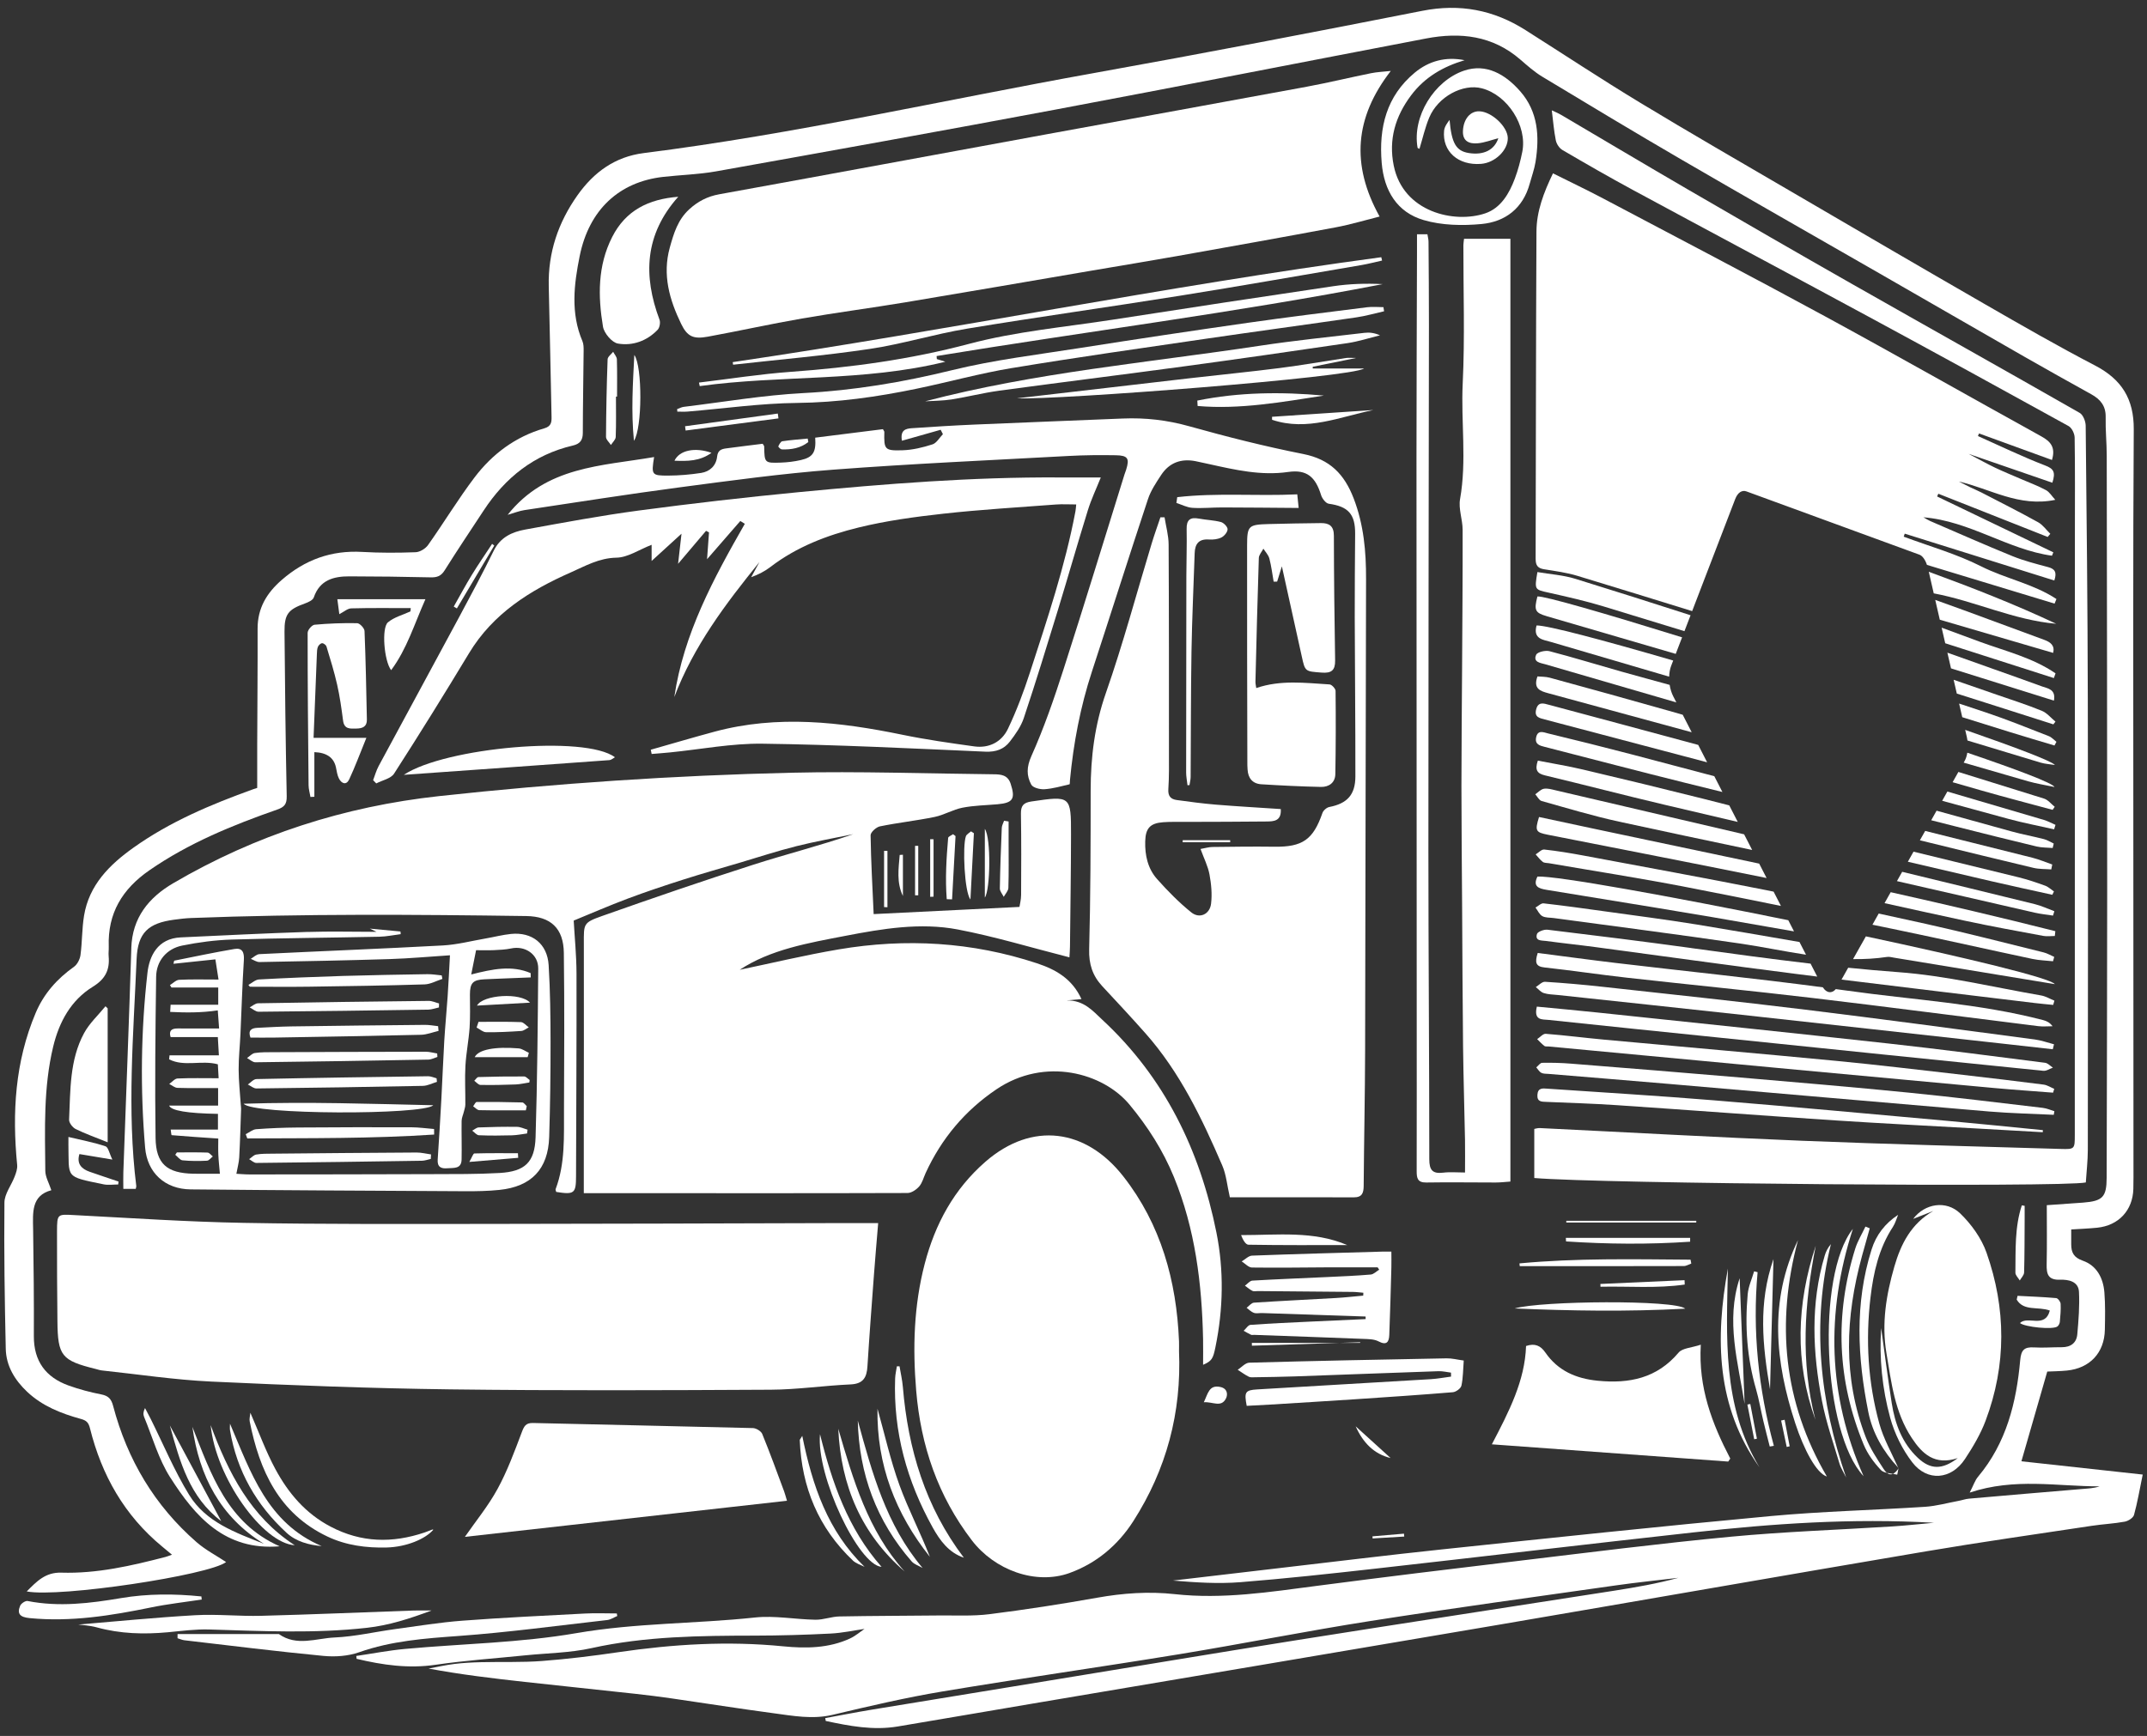 <svg width="251" height="203" viewBox="0 0 251 203" fill="none" xmlns="http://www.w3.org/2000/svg">
<rect x="0" y="0" width="251" height="203" fill="#333333" stroke="none"/>
<g id="Vector">
<path d="M236.318 170.881C237.344 167.314 238.327 163.905 239.34 160.391C239.965 160.361 240.795 160.356 241.621 160.275C244.317 160.015 246.023 158.194 246.073 155.498C246.1 154.043 246.135 152.577 246.018 151.129C245.88 149.455 245.13 147.997 243.489 147.424C242.439 147.057 242.144 146.474 242.141 145.523C242.141 144.951 242.141 144.378 242.141 143.773C243.189 143.705 244.184 143.67 245.172 143.57C247.689 143.312 249.337 141.537 249.404 139.03C249.429 138.115 249.419 137.197 249.419 136.282C249.414 122.457 249.402 108.631 249.402 94.807C249.402 79.94 249.357 65.075 249.452 50.208C249.475 46.646 248.034 44.36 244.92 42.739C240.528 40.453 236.231 37.98 231.939 35.508C224.4 31.166 216.889 26.774 209.378 22.387C203.483 18.943 197.565 15.537 191.727 12C187.207 9.261 182.795 6.342 178.328 3.511C174.611 1.155 170.662 0.399 166.27 1.267C153.489 3.786 140.695 6.247 127.874 8.546C110.343 11.69 92.96 15.669 75.269 17.9C71.9 18.325 69.426 20.131 67.51 22.837C65.254 26.029 64.059 29.541 64.154 33.477C64.276 38.555 64.369 43.632 64.479 48.71C64.494 49.368 64.456 49.853 63.621 50.093C60.267 51.063 57.563 53.082 55.484 55.821C53.554 58.369 51.893 61.123 50.042 63.737C49.742 64.162 49.089 64.56 48.586 64.577C46.508 64.655 44.419 64.662 42.346 64.542C38.737 64.335 35.658 65.453 32.941 67.814C31.173 69.35 30.107 71.128 30.115 73.529C30.13 78.026 30.085 82.521 30.07 87.018C30.065 88.714 30.07 90.41 30.07 92.138C29.897 92.195 29.742 92.24 29.59 92.296C24.685 94.066 19.885 96.077 15.611 99.121C12.812 101.112 10.413 103.486 9.825 107.085C9.578 108.598 9.613 110.157 9.41 111.68C9.345 112.17 9.042 112.775 8.652 113.053C6.671 114.464 5.121 116.199 4.17 118.453C1.751 124.176 1.411 130.146 2.007 136.237C2.049 136.674 1.879 137.159 1.714 137.587C1.326 138.61 0.528 139.608 0.518 140.624C0.461 146.326 0.546 152.029 0.673 157.732C0.718 159.735 1.724 161.384 3.167 162.749C4.945 164.43 7.152 165.295 9.453 165.931C10.1 166.108 10.351 166.346 10.521 167.031C11.884 172.506 14.545 177.216 18.95 180.848C19.287 181.128 19.625 181.408 20.105 181.808C19.723 181.943 19.542 182.021 19.357 182.068C15.36 183.106 11.331 184.034 7.174 183.907C5.313 183.849 4.298 184.922 3.125 186.103C6.981 186.848 24.472 184.199 26.433 182.666C25.293 181.908 24.027 181.253 22.984 180.345C18.072 176.063 14.88 170.69 13.224 164.405C13.017 163.615 12.689 163.232 11.864 163.069C10.563 162.814 9.265 162.472 8.019 162.024C5.343 161.061 3.945 159.172 3.957 156.246C3.977 152.082 3.932 147.917 3.872 143.755C3.842 141.802 3.64 139.818 6.001 139.185C5.721 138.328 5.303 137.63 5.296 136.927C5.256 132.06 5.063 127.18 6.221 122.382C6.924 119.476 8.302 116.96 10.861 115.384C12.332 114.479 12.844 113.403 12.702 111.815C12.669 111.445 12.729 111.065 12.714 110.692C12.579 106.802 14.29 103.971 17.461 101.775C22.066 98.586 27.169 96.503 32.401 94.674C33.246 94.379 33.539 94.039 33.519 93.103C33.386 86.693 33.316 80.28 33.261 73.869C33.244 71.808 33.702 71.27 35.633 70.575C36.028 70.433 36.573 70.19 36.683 69.867C37.383 67.821 38.999 67.394 40.855 67.399C44.019 67.406 47.183 67.441 50.345 67.516C51.085 67.534 51.56 67.374 51.98 66.701C53.461 64.34 55.017 62.024 56.547 59.693C59.069 55.853 62.433 53.159 66.975 52.101C67.798 51.909 68.136 51.481 68.136 50.623C68.141 47.417 68.203 44.21 68.231 41.004C68.233 40.633 68.231 40.228 68.091 39.898C66.692 36.617 67.1 33.255 67.77 29.943C68.866 24.521 72.385 21.267 77.522 20.686C79.588 20.454 81.684 20.401 83.728 20.036C96.949 17.672 110.168 15.299 123.367 12.82C137.826 10.106 152.263 7.265 166.715 4.501C170.732 3.733 174.511 4.161 177.748 6.975C178.563 7.683 179.386 8.413 180.304 8.968C185.719 12.235 191.137 15.499 196.602 18.678C204.3 23.155 212.042 27.557 219.763 31.994C225.393 35.228 231.013 38.477 236.648 41.704C239.25 43.192 241.866 44.653 244.487 46.106C245.55 46.696 246.195 47.464 246.168 48.775C246.135 50.27 246.29 51.769 246.293 53.267C246.32 70.175 246.346 87.081 246.346 103.989C246.346 115.231 246.308 126.477 246.283 137.72C246.278 139.978 245.825 140.456 243.532 140.634C242.171 140.739 240.808 140.826 239.285 140.934C239.285 143.27 239.32 145.548 239.27 147.825C239.245 148.98 239.41 149.705 240.865 149.653C241.776 149.62 242.984 149.828 243.046 151.059C243.131 152.712 243.001 154.383 242.851 156.036C242.761 157.041 242.083 157.549 241.04 157.544C239.957 157.537 238.872 157.632 237.794 157.567C236.658 157.497 236.283 157.862 236.176 159.065C235.73 164.02 234.56 168.747 231.248 172.689C230.886 173.119 230.706 173.704 230.273 174.545C235.543 172.789 240.51 173.824 245.453 173.814C244.79 174.045 244.109 174.065 243.437 174.122C239.025 174.492 234.61 174.865 230.198 175.253C229.788 175.288 229.387 175.435 228.98 175.51C227.674 175.753 226.379 176.118 225.063 176.206C219.045 176.598 213.007 176.736 207.004 177.291C194.201 178.477 181.412 179.837 168.621 181.183C162.205 181.858 155.802 182.651 149.394 183.394C145.305 183.869 141.218 184.352 137.131 184.832C139.77 185.057 142.401 185.227 145.005 185.022C150.272 184.605 155.527 184.029 160.78 183.439C173.188 182.046 185.584 180.568 197.995 179.197C207.219 178.177 216.466 177.519 226.088 178.074C224.252 178.239 222.767 178.404 221.279 178.499C214.966 178.899 208.633 179.109 202.337 179.705C194.013 180.493 185.714 181.553 177.41 182.544C169.601 183.474 161.793 184.427 153.994 185.445C148.461 186.168 142.951 187.038 137.339 186.42C134.3 186.088 131.286 186.298 128.264 186.838C124.09 187.583 119.893 188.231 115.686 188.762C113.725 189.009 111.714 188.894 109.725 188.914C105.861 188.957 101.997 188.954 98.132 189.029C97.194 189.047 96.261 189.427 95.329 189.412C92.967 189.374 90.576 188.904 88.255 189.152C81.312 189.892 74.323 189.78 67.385 190.98C60.807 192.118 54.051 192.213 47.378 192.824C45.46 192.999 43.559 193.369 41.653 193.649C41.665 193.761 41.681 193.874 41.693 193.984C44.727 194.709 47.753 195.145 50.92 194.679C54.414 194.167 57.946 193.932 61.462 193.571C64.024 193.311 66.64 193.289 69.138 192.736C75.462 191.333 81.852 191.283 88.268 191.27C91.212 191.265 94.158 191.18 97.097 191.03C98.493 190.96 99.878 190.655 101.069 190.485C100.571 190.82 100.026 191.298 99.398 191.593C96.897 192.763 94.178 192.781 91.557 192.521C85.081 191.878 78.681 192.271 72.272 193.211C69.316 193.646 66.345 194.012 63.366 194.237C61.005 194.417 58.621 194.319 56.25 194.377C55.209 194.402 54.166 194.457 53.136 194.582C52.118 194.707 51.112 194.937 50.105 195.122C53.859 195.825 57.613 196.27 61.372 196.685C65.672 197.161 69.976 197.603 74.278 198.076C75.709 198.234 77.14 198.411 78.566 198.619C82.517 199.189 86.462 199.817 90.421 200.345C92.717 200.65 94.996 201.09 97.359 200.527C101.607 199.519 105.866 198.521 110.168 197.803C119.4 196.26 128.672 194.95 137.911 193.436C145.342 192.218 152.733 190.732 160.172 189.567C169.744 188.066 179.344 186.758 188.936 185.392C191.354 185.047 193.788 184.8 196.214 184.51C193.743 185.187 191.244 185.62 188.738 186.013C176.407 187.939 164.071 189.822 151.745 191.778C142.046 193.319 132.359 194.942 122.667 196.528C115.728 197.663 108.79 198.794 101.852 199.939C100.056 200.237 98.27 200.59 96.479 200.915C96.497 201.025 96.517 201.137 96.534 201.248C99.303 201.843 102.082 202.373 104.933 201.898C110.148 201.027 115.356 200.124 120.568 199.244C138.829 196.155 157.095 193.089 175.354 189.975C191.97 187.141 208.57 184.224 225.188 181.411C231.629 180.32 238.099 179.405 244.56 178.427C245.835 178.234 247.131 178.177 248.396 177.944C248.807 177.869 249.387 177.501 249.482 177.154C249.882 175.718 250.127 174.237 250.5 172.436C245.828 171.926 240.955 171.391 236.311 170.883L236.318 170.881Z" fill="white"/>
<path d="M226.068 69.387C230.903 70.293 235.423 72.516 240.385 72.944C235.518 70.655 230.523 68.704 225.488 66.863L226.068 69.387Z" fill="white"/>
<path d="M179.531 65.405C179.531 66.118 179.791 66.453 180.502 66.568C181.815 66.781 183.148 66.954 184.413 67.339C188.888 68.699 193.358 70.078 197.825 71.463L198.69 69.212L198.78 68.974L202.865 58.342C203.152 57.606 203.648 57.271 204.178 57.467L224.395 64.865C224.745 64.993 225.063 65.438 225.275 66.058C230.248 67.569 235.223 69.079 240.195 70.588C240.268 70.408 240.34 70.228 240.413 70.05C237.719 68.269 234.452 67.666 231.588 66.218C228.727 64.77 225.581 63.889 222.559 62.759C222.599 62.641 222.637 62.524 222.677 62.406C228.505 64.232 234.332 66.058 240.165 67.884C240.5 66.886 240.205 66.523 239.442 66.318C238.039 65.943 236.618 65.58 235.278 65.038C232.046 63.724 228.857 62.309 225.656 60.931C225.426 60.833 225.215 60.691 224.863 60.493C230.298 60.933 234.717 64.27 239.892 64.985L240.05 64.59C235.52 62.414 230.993 60.235 226.464 58.059C226.511 57.952 226.559 57.844 226.604 57.737L239.387 62.791C239.49 62.669 239.592 62.546 239.695 62.424C239.225 61.966 238.824 61.378 238.269 61.071C236.091 59.865 233.865 58.742 231.651 57.596C231.208 57.366 230.743 57.181 230.295 56.964C229.86 56.754 229.432 56.529 229.002 56.311C232.682 57.151 236.008 59.335 240.278 58.452C239.877 58.019 239.602 57.536 239.187 57.314C238.274 56.821 237.294 56.461 236.338 56.046C235.308 55.598 234.262 55.178 233.249 54.695C232.281 54.235 231.346 53.705 230.15 53.077C233.599 54.265 236.751 55.353 239.935 56.451C240.345 55.18 240.068 54.808 239.09 54.432C236.426 53.407 233.847 52.154 231.236 50.991L231.363 50.688C234.21 51.724 237.056 52.757 239.89 53.79C240.343 52.294 239.71 51.616 238.639 51.026C230.19 46.356 221.801 41.581 213.322 36.972C204.731 32.302 196.059 27.775 187.412 23.205C185.509 22.2 183.563 21.274 181.555 20.271C180.464 22.527 179.636 24.713 179.624 27.064C179.559 39.846 179.561 52.627 179.526 65.408L179.531 65.405Z" fill="white"/>
<path d="M238.727 80.272C235.05 78.929 231.348 77.651 227.664 76.323L228.087 78.159C232.094 79.414 236.103 80.67 240.12 81.931C240.37 80.578 239.362 80.505 238.727 80.272Z" fill="white"/>
<path d="M238.997 74.827C235.878 73.677 232.764 72.519 229.643 71.378C228.512 70.965 227.379 70.558 226.243 70.153L226.776 72.469C231.188 73.762 235.6 75.055 240.028 76.35C240.243 75.485 239.717 75.092 238.995 74.827H238.997Z" fill="white"/>
<path d="M231.518 75.07C230.008 74.517 228.5 73.959 226.991 73.399L227.411 75.222C231.644 76.581 235.876 77.936 240.11 79.294C240.175 79.112 240.243 78.927 240.308 78.744C237.649 76.916 234.507 76.163 231.518 75.07Z" fill="white"/>
<path d="M240.298 84.384C239.77 83.954 239.305 83.366 238.702 83.121C237.011 82.431 235.265 81.873 233.537 81.273C231.824 80.68 230.11 80.087 228.394 79.492L228.765 81.105C232.531 82.296 236.291 83.506 240.053 84.707C240.133 84.599 240.215 84.492 240.298 84.384Z" fill="white"/>
<path d="M15.353 110.869C15.078 119.606 14.733 128.338 14.42 137.074C14.397 137.722 14.418 138.373 14.418 139.03H15.866C15.903 138.863 15.943 138.78 15.933 138.705C14.83 129.848 15.603 120.992 15.971 112.14C16.098 109.061 17.349 107.951 20.355 107.55C21.016 107.463 21.678 107.378 22.341 107.353C35.398 106.85 48.461 106.94 61.522 107.123C64.401 107.163 65.882 108.568 65.917 111.432C65.995 117.55 65.962 123.671 65.934 129.791C65.919 132.905 66.092 136.049 64.959 139.05C64.924 139.143 65.002 139.28 65.027 139.385C67.133 139.721 67.338 139.551 67.343 137.595C67.363 129.683 67.415 121.772 67.398 113.861C67.393 111.72 67.175 109.579 67.07 107.653C69.081 106.83 71.197 105.907 73.353 105.097C75.492 104.294 77.663 103.568 79.841 102.873C82.057 102.165 84.296 101.532 86.527 100.872C88.718 100.222 90.894 99.507 93.108 98.951C95.301 98.398 97.537 98.008 99.753 97.546C95.879 98.889 91.932 99.879 88.065 101.12C82.13 103.023 76.234 105.049 70.357 107.128C68.168 107.903 68.251 108.038 68.256 110.362C68.271 117.94 68.256 125.519 68.251 133.095C68.251 135.163 68.251 137.234 68.251 139.528C69.884 139.528 71.252 139.528 72.618 139.528C83.775 139.533 94.933 139.548 106.091 139.511C106.559 139.511 107.129 139.12 107.459 138.743C107.827 138.322 107.97 137.707 108.212 137.179C110.063 133.153 112.792 129.888 116.479 127.392C122.174 123.54 128.977 125.479 132.041 129.166C134.182 131.744 135.968 134.536 137.241 137.645C139.722 143.713 140.513 150.086 140.648 156.576C140.668 157.542 140.65 158.51 140.65 159.6C141.681 159.15 141.816 158.885 142.093 157.537C143.011 153.072 143.096 148.557 142.208 144.128C140.282 134.521 136.155 126.007 128.87 119.253C127.774 118.238 126.731 116.95 124.683 116.987C125.418 116.922 125.846 116.885 126.431 116.835C125.333 114.436 123.397 113.366 121.233 112.65C113.65 110.142 105.894 109.694 98.052 111.022C94.096 111.692 90.184 112.635 86.477 113.408C90.071 111.034 94.478 110.277 98.825 109.439C103.16 108.603 107.584 107.858 111.969 108.693C116.309 109.521 120.558 110.817 125.023 111.952C125.045 111.53 125.085 111.122 125.088 110.712C125.135 106.34 125.205 101.968 125.21 97.598C125.215 93.041 125.17 93.051 120.583 93.724C119.638 93.861 119.34 94.234 119.355 95.162C119.405 98.326 119.393 101.49 119.375 104.656C119.372 105.204 119.227 105.752 119.182 106.055C113.422 106.337 107.912 106.61 102.137 106.895C101.997 103.719 101.822 100.7 101.779 97.681C101.774 97.326 102.434 96.725 102.87 96.635C104.986 96.202 107.144 95.97 109.26 95.535C110.376 95.305 111.406 94.669 112.522 94.452C113.862 94.189 115.251 94.171 116.616 94.051C118.44 93.891 118.725 93.404 118.152 91.653C117.814 90.615 117.021 90.552 116.163 90.545C108.295 90.467 100.423 90.18 92.56 90.362C78.783 90.68 65.042 91.603 51.333 93.098C40.23 94.309 29.875 97.648 20.26 103.278C17.396 104.957 15.458 107.31 15.348 110.877L15.353 110.869Z" fill="white"/>
<path d="M59.344 60.205C60.139 59.978 60.715 59.742 61.31 59.653C67.353 58.745 73.391 57.792 79.448 56.991C85.424 56.201 91.407 55.38 97.412 54.923C106.581 54.227 115.771 53.82 124.955 53.319C126.784 53.219 128.617 53.207 130.448 53.237C131.856 53.259 132.066 53.612 131.658 54.92C131.596 55.118 131.513 55.31 131.453 55.508C129.09 63.089 126.774 70.688 124.342 78.246C123.237 81.683 122.056 85.115 120.583 88.401C120.005 89.689 119.998 90.7 120.563 91.755C120.758 92.118 121.586 92.328 122.104 92.293C123.089 92.228 124.062 91.943 125.03 91.718C125.083 91.705 125.068 91.408 125.085 91.24C125.495 86.918 126.296 82.678 127.651 78.541C129.852 71.823 131.981 65.083 134.205 58.372C134.537 57.366 135.163 56.436 135.753 55.538C136.701 54.1 138.084 53.6 139.77 53.93C140.3 54.035 140.828 54.157 141.355 54.272C144.402 54.945 147.421 55.651 150.612 55.19C152.783 54.878 153.789 55.776 154.442 57.889C154.567 58.297 154.992 58.857 155.342 58.907C157.621 59.225 158.444 60.115 158.426 62.436C158.404 65.683 158.369 68.932 158.379 72.178C158.394 78.381 158.464 84.587 158.454 90.79C158.451 92.958 157.481 93.969 155.402 94.372C155.095 94.432 154.704 94.774 154.602 95.072C153.521 98.193 152.276 99.061 148.977 99.016C146.565 98.984 144.152 99.016 141.738 99.046C141.315 99.051 140.895 99.184 140.35 99.279C140.753 100.387 141.22 101.295 141.398 102.258C141.606 103.376 141.718 104.556 141.583 105.677C141.436 106.923 140.24 107.473 139.274 106.697C137.831 105.537 136.516 104.194 135.28 102.808C134.187 101.582 133.839 100.022 133.884 98.383C133.924 96.865 134.452 96.267 135.975 96.152C136.846 96.087 137.724 96.117 138.597 96.112C141.761 96.097 144.925 96.105 148.089 96.065C148.909 96.055 149.827 96.025 149.732 94.612C147.196 94.442 144.672 94.302 142.156 94.096C140.623 93.971 139.097 93.764 137.574 93.556C136.866 93.459 136.531 93.096 136.588 92.276C136.688 90.825 136.658 89.362 136.658 87.906C136.658 79.827 136.666 71.751 136.621 63.672C136.616 62.611 136.311 61.551 136.145 60.493C135.983 60.493 135.823 60.493 135.66 60.493C135.323 61.501 134.96 62.504 134.65 63.522C132.876 69.365 131.301 75.277 129.287 81.038C127.979 84.779 127.509 88.529 127.506 92.423C127.506 98.624 127.494 104.827 127.331 111.024C127.286 112.753 127.729 114.101 128.86 115.322C130.558 117.15 132.264 118.973 133.917 120.842C137.944 125.391 140.523 130.796 142.896 136.304C143.359 137.377 143.456 138.608 143.779 140.011C148.619 140.011 153.444 140.001 158.269 140.018C159.246 140.021 159.417 139.501 159.424 138.67C159.464 133.385 159.577 128.1 159.592 122.815C159.642 104.454 159.647 86.09 159.702 67.729C159.712 64.502 159.439 61.383 158.264 58.309C157.168 55.448 155.482 53.712 152.368 53.094C147.884 52.206 143.436 51.081 139.032 49.848C136.461 49.127 133.907 48.832 131.268 48.942C125.485 49.185 119.703 49.398 113.92 49.65C111.479 49.755 109.038 49.908 106.599 50.075C105.926 50.123 105.218 50.258 105.441 51.541C106.979 51.106 108.475 50.683 109.971 50.258C110.058 50.431 110.146 50.601 110.233 50.773C109.83 51.184 109.498 51.809 109.015 51.964C107.89 52.327 106.699 52.617 105.523 52.654C103.405 52.722 103.337 52.567 103.385 50.506C103.385 50.436 103.315 50.366 103.22 50.188C100.604 50.516 97.947 50.851 95.303 51.181C95.424 52.884 95.041 53.475 93.623 53.8C92.857 53.975 92.064 54.07 91.282 54.097C89.376 54.16 89.376 54.135 89.338 52.204C89.338 52.134 89.263 52.064 89.163 51.894C87.767 52.069 86.324 52.242 84.884 52.437C84.331 52.512 83.916 52.657 83.836 53.395C83.723 54.45 82.995 55.148 81.965 55.305C80.699 55.501 79.408 55.611 78.128 55.616C76.174 55.626 76.137 55.533 76.469 53.447C70.297 54.513 63.868 54.51 59.344 60.208V60.205Z" fill="white"/>
<path d="M6.666 144.01C6.654 147.507 6.681 151.004 6.714 154.498C6.751 158.555 7.197 159.102 11.178 160.085C11.421 160.145 11.661 160.233 11.906 160.26C16.166 160.713 20.418 161.361 24.69 161.561C34.002 161.999 43.324 162.356 52.646 162.474C65.132 162.632 77.62 162.579 90.106 162.514C93.22 162.499 96.329 162.031 99.443 161.894C100.926 161.826 101.331 161.073 101.411 159.775C101.634 156.204 101.907 152.634 102.172 149.065C102.317 147.122 102.487 145.181 102.665 143.03C100.861 143.03 99.243 143.027 97.625 143.03C84.098 143.062 70.574 143.12 57.048 143.125C47.516 143.13 37.979 143.175 28.449 143.002C21.878 142.882 15.313 142.439 8.747 142.097C6.706 141.989 6.674 141.919 6.666 144.008V144.01Z" fill="white"/>
<path d="M176.577 138.167V27.927H171.155C171.12 28.273 171.08 28.475 171.08 28.68C171.07 34.065 171.26 39.46 171.002 44.833C170.785 49.343 171.49 53.86 170.692 58.362C170.489 59.502 170.99 60.751 170.992 61.949C171.005 67.419 170.957 72.889 170.927 78.359C170.902 82.889 170.852 87.421 170.852 91.95C170.852 96.63 170.905 101.312 170.932 105.992C170.967 111.445 170.98 116.895 171.042 122.347C171.085 125.997 171.2 129.643 171.27 133.29C171.292 134.518 171.272 135.746 171.272 137.114C170.372 137.114 169.536 137.034 168.724 137.132C167.463 137.285 167.095 136.824 167.095 135.559C167.093 123.525 166.993 111.495 166.99 99.462C166.985 78.977 167.033 58.492 167.053 38.007C167.055 34.761 167.028 31.512 167.005 28.265C167.005 27.99 166.925 27.715 166.875 27.395H165.657C165.657 28.125 165.657 28.823 165.657 29.521C165.637 37.514 165.597 45.508 165.597 53.505C165.597 75.448 165.615 97.391 165.625 119.333C165.627 125.204 165.632 131.074 165.62 136.944C165.62 137.745 165.7 138.3 166.743 138.283C169.446 138.237 172.153 138.285 174.859 138.283C175.429 138.283 175.999 138.212 176.58 138.172L176.577 138.167Z" fill="white"/>
<path d="M152.836 10.129C142.609 12.02 132.371 13.866 122.139 15.742C109.453 18.068 96.772 20.421 84.081 22.72C82.705 22.97 81.597 23.545 80.582 24.471C79.241 25.694 78.763 27.295 78.303 28.955C77.42 32.139 78.268 35.058 79.629 37.87C80.359 39.378 81.074 39.678 82.755 39.37C86.429 38.697 90.079 37.885 93.758 37.247C97.77 36.551 101.814 36.024 105.831 35.356C113.12 34.143 120.4 32.88 127.684 31.637C131.001 31.071 134.32 30.529 137.631 29.941C143.804 28.843 149.98 27.742 156.143 26.587C157.906 26.257 159.634 25.734 161.285 25.321C157.911 19.251 158.384 13.723 162.593 8.296C161.73 8.391 160.995 8.416 160.284 8.561C157.798 9.063 155.33 9.666 152.836 10.126V10.129Z" fill="white"/>
<path d="M43.616 91.228C43.739 91.355 43.861 91.485 43.987 91.613C44.697 91.24 45.695 91.055 46.07 90.47C49.062 85.82 51.978 81.12 54.834 76.385C57.636 71.738 61.97 69.037 66.732 66.936C68.413 66.193 70.037 65.25 72.065 65.215C73.398 65.193 74.716 64.277 76.179 63.709V65.6C77.388 64.497 78.398 63.577 79.674 62.411C79.526 63.712 79.418 64.662 79.273 65.933C80.514 64.467 81.527 63.272 82.542 62.076C82.657 62.136 82.773 62.196 82.888 62.256C82.818 63.224 82.748 64.192 82.66 65.395C84.098 63.742 85.324 62.334 86.547 60.926C86.722 61.036 86.9 61.146 87.075 61.253C83.418 67.649 79.924 74.104 78.831 81.515C81.077 75.575 84.836 70.598 88.783 65.728C88.463 66.316 88.14 66.906 87.82 67.494C88.68 67.186 89.418 66.798 90.069 66.301C93.142 63.944 96.702 62.584 100.383 61.684C103.625 60.891 106.969 60.438 110.293 60.07C114.66 59.587 119.055 59.33 123.439 58.997C124.207 58.94 124.983 58.99 125.816 58.99C125.781 59.32 125.771 59.565 125.726 59.803C124.51 66.236 122.426 72.426 120.41 78.632C119.683 80.873 118.85 83.101 117.837 85.225C117.104 86.763 115.638 87.526 113.89 87.283C111.096 86.895 108.295 86.498 105.533 85.93C98.215 84.422 90.901 83.579 83.535 85.562C81.042 86.235 78.563 86.968 76.079 87.673C76.114 87.838 76.149 88.006 76.184 88.171C76.905 88.111 77.625 88.058 78.343 87.986C81.94 87.626 85.541 86.921 89.136 86.968C97.83 87.083 106.519 87.521 115.208 87.901C116.429 87.954 117.372 87.616 118.057 86.725C118.707 85.88 119.362 84.955 119.693 83.959C121.086 79.782 122.381 75.573 123.67 71.361C124.86 67.469 125.973 63.554 127.179 59.667C127.579 58.377 128.167 57.146 128.692 55.833C126.979 55.833 125.408 55.841 123.835 55.833C113.662 55.773 103.535 56.576 93.423 57.549C87.167 58.152 80.922 58.87 74.694 59.7C70.242 60.293 65.822 61.123 61.402 61.926C59.867 62.206 58.496 62.822 57.721 64.4C56.438 67.011 55.064 69.582 53.686 72.146C50.557 77.966 47.396 83.769 44.264 89.587C43.989 90.1 43.834 90.677 43.624 91.225L43.616 91.228Z" fill="white"/>
<path d="M244.082 134.476C244.097 116.862 244.117 99.249 244.079 81.635C244.057 71.018 243.947 60.403 243.832 49.785C243.827 49.27 243.532 48.512 243.132 48.285C234.28 43.227 225.383 38.25 216.521 33.212C210.118 29.573 203.74 25.886 197.372 22.185C192.41 19.301 187.48 16.357 182.533 13.448C182.142 13.218 181.715 13.048 181.417 12.903C181.575 14.151 181.66 15.299 181.887 16.417C181.972 16.835 182.297 17.33 182.658 17.54C185.386 19.138 188.13 20.719 190.912 22.222C200.063 27.167 209.248 32.057 218.397 37.004C226.231 41.241 234.04 45.518 241.833 49.825C242.211 50.035 242.534 50.706 242.541 51.169C242.599 54.79 242.571 58.412 242.571 62.036C242.569 85.602 242.566 109.171 242.559 132.737C242.559 134.361 242.546 134.408 240.925 134.358C230.856 134.058 220.783 133.808 210.716 133.403C200.484 132.99 190.259 132.412 180.031 131.917C179.761 131.904 179.489 131.997 179.369 132.017V137.757C186.865 138.415 241.321 138.865 243.847 138.275C243.927 137.034 244.079 135.754 244.082 134.473V134.476Z" fill="white"/>
<path d="M125.065 183.937C128.174 182.809 130.685 180.705 132.489 177.891C136.373 171.828 138.141 165.175 137.836 157.982C137.836 157.607 137.849 157.232 137.836 156.859C137.546 149.785 135.723 143.177 131.311 137.552C126.961 132.007 120.668 131.094 115.201 135.856C111.516 139.065 109.325 143.135 108.11 147.775C106.834 152.652 106.689 157.609 107.109 162.624C107.649 169.085 109.653 174.947 113.615 180.127C116.274 183.604 121.076 185.387 125.068 183.939L125.065 183.937Z" fill="white"/>
<path d="M35.955 108.979C31.01 109.141 26.068 109.389 21.126 109.619C18.407 109.744 17.456 111.832 17.239 113.761C16.471 120.564 16.388 127.387 16.966 134.211C17.214 137.147 19.292 139.06 22.284 139.088C32.984 139.193 43.684 139.248 54.384 139.303C55.715 139.31 57.053 139.285 58.373 139.15C62.125 138.768 64.084 136.714 64.204 132.965C64.321 129.261 64.369 125.554 64.364 121.85C64.361 118.853 64.324 115.854 64.141 112.865C63.989 110.367 62.21 108.964 59.732 109.216C58.741 109.319 57.771 109.574 56.785 109.744C55.117 110.032 53.454 110.469 51.773 110.562C44.627 110.949 37.473 111.225 30.325 111.577C29.982 111.595 29.655 111.937 29.32 112.128C29.657 112.258 29.997 112.508 30.335 112.503C35.413 112.41 40.492 112.315 45.57 112.155C47.876 112.082 50.179 111.87 52.603 111.712C52.516 113.286 52.443 114.899 52.333 116.512C52.215 118.25 52.043 119.984 51.938 121.722C51.803 123.993 51.723 126.269 51.598 128.54C51.47 130.894 51.328 133.248 51.17 135.601C51.112 136.467 51.555 136.682 52.313 136.617C53.046 136.554 53.939 136.727 53.964 135.599C53.996 134.093 53.944 132.585 53.966 131.079C53.971 130.721 54.144 130.366 54.229 130.009C54.297 129.731 54.399 129.448 54.401 129.168C54.414 127.66 54.327 126.149 54.411 124.646C54.494 123.155 54.794 121.677 54.899 120.186C54.987 118.901 54.942 117.605 54.939 116.315C54.939 114.949 55.284 114.579 56.65 114.519C57.19 114.494 57.731 114.471 58.273 114.449C59.532 114.399 60.79 114.349 62.048 114.299C62.043 114.131 62.04 113.963 62.035 113.796C59.842 112.853 57.598 113.313 55.089 113.956C55.307 112.87 55.487 111.965 55.657 111.117C56.45 111.117 57.11 111.142 57.766 111.11C58.428 111.077 59.104 111.049 59.749 110.912C61.39 110.557 62.938 111.597 62.923 113.263C62.868 119.839 62.813 126.414 62.613 132.985C62.523 135.926 61.362 136.999 58.406 137.169C55.757 137.32 53.098 137.295 50.445 137.305C43.366 137.33 36.288 137.335 29.209 137.34C28.647 137.34 28.084 137.287 27.634 137.262C27.766 136.529 27.934 135.944 27.966 135.354C28.069 133.463 28.119 131.572 28.186 129.681C28.192 129.518 28.159 129.353 28.149 129.188C28.059 127.818 27.904 126.447 27.899 125.076C27.894 123.691 28.049 122.307 28.111 120.922C28.244 118.038 28.327 115.154 28.509 112.273C28.567 111.367 28.332 110.817 27.409 110.974C25.055 111.375 22.719 111.87 20.378 112.338C20.345 112.345 20.34 112.475 20.28 112.705C21.913 112.533 23.489 112.365 25.18 112.188C25.298 112.94 25.423 113.756 25.548 114.549C23.855 114.549 22.399 114.506 20.951 114.579C20.58 114.596 20.228 114.981 19.868 115.196L20.045 115.477H25.513V117.495H19.945C19.928 117.775 19.91 118.053 19.895 118.333C21.698 118.421 23.504 118.446 25.46 118.153C25.51 118.841 25.56 119.516 25.615 120.271C23.904 120.271 22.331 120.279 20.758 120.269C19.993 120.264 19.733 120.587 19.948 121.277H25.465C25.505 121.94 25.543 122.603 25.59 123.41H19.82C19.802 123.565 19.788 123.721 19.77 123.876C21.523 124.786 23.574 123.936 25.468 124.461C25.5 125.036 25.53 125.586 25.56 126.089C23.834 126.089 22.294 126.052 20.758 126.119C20.425 126.134 20.108 126.537 19.785 126.759C20.105 126.917 20.423 127.205 20.748 127.215C22.281 127.262 23.817 127.237 25.498 127.237V129.291H19.777C19.998 129.878 21.898 130.199 25.48 130.256V132.09H19.955C20.003 132.382 20.023 132.745 20.07 132.747C21.826 132.895 23.584 133.012 25.518 133.143C25.518 133.743 25.495 134.398 25.525 135.053C25.555 135.746 25.638 136.437 25.708 137.257C24.657 137.257 23.624 137.275 22.594 137.255C19.537 137.192 18.229 136.114 18.187 133.068C18.097 126.787 18.167 120.502 18.254 114.219C18.279 112.373 19.472 110.947 21.308 110.574C23.217 110.189 25.175 109.929 27.119 109.871C32.859 109.699 38.604 109.661 44.344 109.541C45.18 109.524 46.01 109.344 46.845 109.241L46.818 108.928C45.727 108.826 44.637 108.723 43.234 108.593C43.659 108.796 43.786 108.856 44.019 108.969C41.255 108.969 38.604 108.896 35.958 108.984L35.955 108.979Z" fill="white"/>
<path d="M88.015 167.001C79.448 166.781 70.879 166.614 62.313 166.406C61.462 166.386 61.267 166.781 60.995 167.501C60.149 169.745 59.309 172.019 58.166 174.117C57.085 176.101 55.625 177.876 54.349 179.722C66.772 178.329 79.293 176.926 92.004 175.5C91.837 174.947 91.769 174.672 91.672 174.41C90.834 172.164 90.019 169.905 89.111 167.687C88.975 167.354 88.398 167.009 88.015 166.999V167.001Z" fill="white"/>
<path d="M147.701 64.162C147.941 64.545 148.289 64.9 148.399 65.318C148.631 66.201 148.739 67.114 148.899 68.016C149.034 68.016 149.172 68.016 149.307 68.014C149.517 67.341 149.724 66.666 149.86 66.228C150.612 69.63 151.403 73.179 152.181 76.733C152.578 78.556 152.571 78.504 154.514 78.654C155.64 78.742 156.102 78.401 156.085 77.241C156.005 72.374 155.95 67.506 155.94 62.639C155.94 61.523 155.402 61.158 154.427 61.171C152.388 61.198 150.35 61.223 148.311 61.283C145.96 61.353 145.8 61.466 145.795 63.767C145.78 72.338 145.81 80.908 145.825 89.479C145.825 89.644 145.843 89.812 145.85 89.977C145.905 91 146.433 91.648 147.456 91.713C149.779 91.858 152.106 91.973 154.434 92.023C155.362 92.043 156.092 91.528 156.11 90.53C156.168 87.286 156.173 84.039 156.138 80.795C156.135 80.53 155.695 80.052 155.435 80.037C152.593 79.867 149.732 79.48 146.866 80.462C146.831 80.197 146.766 79.96 146.771 79.722C146.891 74.9 147.006 70.075 147.166 65.253C147.178 64.882 147.516 64.522 147.703 64.157L147.701 64.162Z" fill="white"/>
<path d="M202.28 170.565C200.166 166.498 198.535 162.304 198.835 157.249C197.747 157.614 196.692 157.639 196.239 158.174C193.705 161.178 190.476 161.826 186.785 161.464C184.231 161.211 182.127 160.29 180.649 158.147C180.111 157.369 179.444 157.049 178.408 157.402C178.271 161.471 176.427 165.038 174.409 168.9C183.881 169.59 192.96 170.253 202.042 170.916C202.119 170.8 202.199 170.683 202.28 170.565Z" fill="white"/>
<path d="M229.715 170.628C230.648 169.212 231.538 167.717 232.131 166.138C234.582 159.615 234.535 152.997 232.234 146.474C231.639 144.786 230.458 143.152 229.16 141.897C227.517 140.311 225 140.746 223.662 142.54C224.505 142.207 225.263 141.909 226.018 141.609C223.432 143.087 222.224 145.478 221.461 148.125C220.513 151.419 219.958 154.755 220.536 158.219C221.111 161.666 221.506 165.145 223.5 168.159C224.723 170.008 226.173 171.403 228.877 170.51C227.049 171.901 225.678 171.863 224.215 170.488C222.369 168.755 221.536 166.503 221.156 164.075C220.696 161.123 220.318 158.157 219.92 155.306C219.69 158.79 220.033 162.364 220.983 165.816C221.489 167.651 222.399 169.497 223.56 171.006C225.318 173.292 228.122 173.039 229.713 170.628H229.715Z" fill="white"/>
<path d="M217.432 110.742L217.197 111.162L216.636 112.158C217.947 112.175 219.268 112.105 220.601 111.905C220.878 111.862 221.179 111.95 221.466 111.997C225.531 112.665 229.595 113.336 233.659 114.006C235.738 114.349 237.816 114.691 240.225 115.086C239.682 114.359 229.79 111.987 218.135 109.499L217.434 110.742H217.432Z" fill="white"/>
<path d="M179.739 102.505C179.179 103.653 179.851 103.901 180.812 104.059C189.468 105.482 198.133 106.853 206.769 108.398C207.755 108.573 208.743 108.741 209.733 108.916L209.063 107.61C195.426 104.837 181.997 102.4 179.739 102.505Z" fill="white"/>
<path d="M198.245 108.096C194.716 107.523 191.164 107.07 187.623 106.575C185.236 106.242 182.848 105.91 180.454 105.639C180.161 105.607 179.826 105.96 179.511 106.132C179.771 106.477 179.964 106.943 180.309 107.133C180.682 107.34 181.197 107.295 181.65 107.358C188.903 108.343 196.164 109.271 203.408 110.334C205.991 110.714 208.557 111.252 211.136 111.645L210.373 110.159C206.331 109.464 202.292 108.753 198.245 108.093V108.096Z" fill="white"/>
<path d="M145.167 147.514C145.565 147.762 145.96 148.22 146.363 148.225C149.399 148.267 152.436 148.217 155.472 148.202C157.333 148.195 159.194 148.202 161.055 148.202L161.237 148.48C160.91 148.675 160.592 149.015 160.249 149.045C158.551 149.19 156.845 149.26 155.142 149.34C152.233 149.478 149.322 149.585 146.413 149.755C146.113 149.773 145.833 150.143 145.542 150.348C145.833 150.556 146.103 150.798 146.418 150.956C146.585 151.041 146.828 150.976 147.036 150.979C150.74 151.009 154.444 151.039 158.146 151.076C158.561 151.081 158.974 151.141 159.387 151.174C159.382 151.286 159.377 151.399 159.372 151.511C158.314 151.606 157.256 151.729 156.193 151.789C152.994 151.974 149.794 152.122 146.598 152.334C146.298 152.354 146.023 152.724 145.738 152.934C146.018 153.14 146.273 153.417 146.585 153.525C146.883 153.627 147.243 153.537 147.576 153.55C151.6 153.682 155.625 153.82 159.649 153.955C159.649 154.055 159.652 154.155 159.654 154.255C157.493 154.353 155.335 154.445 153.174 154.55C150.847 154.663 148.516 154.76 146.195 154.93C145.913 154.95 145.66 155.383 145.392 155.623C145.68 155.781 145.96 155.951 146.255 156.088C146.358 156.136 146.503 156.096 146.625 156.101C150.865 156.254 155.107 156.399 159.347 156.569C159.957 156.594 160.642 156.589 161.155 156.859C162.13 157.372 162.385 156.916 162.418 156.103C162.521 153.485 162.588 150.863 162.661 148.245C162.678 147.639 162.661 147.037 162.661 146.361C162.21 146.361 161.965 146.356 161.723 146.361C156.608 146.509 151.49 146.641 146.375 146.834C145.963 146.849 145.565 147.277 145.16 147.514H145.167Z" fill="white"/>
<path d="M239.517 86.083C237.076 85.135 234.647 84.142 232.164 83.314C231.121 82.966 230.078 82.621 229.035 82.276L229.402 83.869C231.263 84.452 233.122 85.035 234.985 85.612C236.713 86.15 238.449 86.658 240.183 87.181C240.26 87.036 240.335 86.893 240.413 86.748C240.118 86.523 239.852 86.213 239.52 86.085L239.517 86.083Z" fill="white"/>
<path d="M179.734 66.898C179.384 68.992 179.396 68.937 181.072 69.31C183.22 69.79 185.374 70.278 187.477 70.918C190.626 71.878 193.775 72.841 196.924 73.809L197.64 71.948C193.158 70.503 188.668 69.077 184.168 67.686C182.743 67.246 181.212 67.151 179.734 66.898Z" fill="white"/>
<path d="M230.013 86.595C232.859 87.458 235.703 88.321 238.549 89.177C239.09 89.339 239.67 89.367 240.233 89.457C239.875 89.011 235.723 87.433 229.745 85.352L229.94 86.198V86.193C229.97 86.325 229.995 86.46 230.013 86.598V86.595Z" fill="white"/>
<path d="M180.822 72.058C185.849 73.529 190.879 74.997 195.906 76.466L196.649 74.53C187.603 71.721 180.532 69.672 179.736 69.75C179.316 71.366 179.464 71.661 180.822 72.056V72.058Z" fill="white"/>
<path d="M181.325 75.072C185.927 76.428 190.531 77.779 195.136 79.129C195.151 78.672 195.229 78.229 195.376 77.849L195.609 77.243C187.345 74.835 180.887 73.119 179.634 73.141C179.191 74.75 180.444 74.812 181.325 75.072Z" fill="white"/>
<path d="M229.565 89.182C232.081 89.912 234.597 90.642 237.114 91.368C238.072 91.643 239.065 91.793 240.19 92.033C239.967 91.575 235.913 90.037 229.995 88.021C229.935 88.379 229.833 88.706 229.69 88.962L229.568 89.182H229.565Z" fill="white"/>
<path d="M171.232 7.042C169.039 6.595 167.05 7.117 165.387 8.503C162.09 11.247 161.182 14.911 161.53 19.041C161.805 22.305 163.321 24.821 166.43 25.734C168.558 26.359 170.965 26.407 173.201 26.197C175.989 25.936 178.055 24.353 178.838 21.469C179.066 20.626 179.376 19.796 179.514 18.938C179.989 15.964 179.824 13.073 177.73 10.682C175.974 8.678 173.741 7.38 171.147 8.265C167.663 9.456 165.077 13.628 165.725 17.28C165.732 17.325 165.852 17.352 165.947 17.402C166.322 16.174 166.6 14.916 167.088 13.748C168.106 11.309 171.015 9.746 173.243 10.329C176.245 11.114 178.568 14.721 177.968 17.75C177.758 18.808 177.478 19.863 177.1 20.874C176.445 22.635 175.449 24.333 173.643 24.946C170.059 26.166 164.041 24.838 162.936 19.361C162.323 16.324 163.113 13.623 164.962 11.157C166.562 9.023 168.701 7.79 171.232 7.037V7.042Z" fill="white"/>
<path d="M170.85 162.046C171.05 161.128 171.04 160.165 171.122 159.102C170.344 158.997 169.727 158.832 169.114 158.845C161.425 158.987 153.736 159.14 146.05 159.353C145.592 159.365 145.147 159.893 144.695 160.18C145.125 160.456 145.537 160.766 145.99 160.993C146.195 161.096 146.48 161.061 146.731 161.056C148.269 161.031 149.807 161.013 151.345 160.958C156.955 160.758 162.566 160.541 168.178 160.348C168.661 160.331 169.146 160.456 169.631 160.516C169.634 160.671 169.636 160.826 169.639 160.981C168.851 161.083 168.066 161.233 167.275 161.281C160.51 161.689 153.741 162.069 146.976 162.479C145.565 162.564 145.442 162.792 145.75 164.4C146.635 164.352 147.543 164.312 148.449 164.255C151.77 164.05 155.092 163.85 158.411 163.63C162.225 163.377 166.04 163.122 169.849 162.807C170.217 162.777 170.78 162.364 170.85 162.041V162.046Z" fill="white"/>
<path d="M228.532 96.62C231.716 97.43 234.903 98.223 238.097 98.989C238.702 99.134 239.347 99.111 239.972 99.164C240.015 98.991 240.055 98.819 240.098 98.646C239.717 98.469 239.352 98.231 238.952 98.128C237.704 97.806 236.431 97.578 235.19 97.235C232.259 96.427 229.33 95.615 226.401 94.802L225.773 95.92C226.694 96.152 227.614 96.388 228.532 96.62Z" fill="white"/>
<path d="M181.079 82.421C180.492 82.263 179.829 82.008 179.589 82.954C179.356 83.867 179.964 83.967 180.607 84.137C186.932 85.8 193.253 87.476 199.576 89.144L198.533 87.111C192.72 85.535 186.897 83.982 181.079 82.418V82.421Z" fill="white"/>
<path d="M180.657 77.681C185.762 79.174 190.869 80.657 195.979 82.141L195.619 81.438C195.411 81.035 195.271 80.57 195.194 80.09C193.31 79.572 191.424 79.064 189.543 78.534C186.742 77.744 183.961 76.883 181.144 76.15C180.672 76.028 179.739 76.243 179.591 76.566C179.189 77.444 180.106 77.521 180.657 77.681Z" fill="white"/>
<path d="M228.277 91.473C229.42 91.8 230.563 92.13 231.704 92.458C234.447 93.243 237.211 93.959 239.965 94.704C240.048 94.584 240.13 94.467 240.213 94.347C239.8 94.019 239.435 93.536 238.964 93.389C235.628 92.341 232.291 91.303 228.95 90.272L228.277 91.468V91.473Z" fill="white"/>
<path d="M195.486 83.229C190.727 81.873 185.954 80.56 181.182 79.252C180.697 79.119 180.166 79.142 179.741 79.102C179.219 80.565 180.079 80.815 181.044 81.078C186.62 82.591 192.197 84.109 197.772 85.63L196.722 83.584C196.309 83.466 195.899 83.346 195.489 83.229H195.486Z" fill="white"/>
<path d="M240.303 96.46C239.85 96.265 239.41 96.02 238.939 95.88C235.18 94.774 231.421 93.669 227.662 92.563L227.054 93.644C229.65 94.356 232.246 95.069 234.845 95.772C236.591 96.245 238.374 96.58 240.14 96.98L240.303 96.46Z" fill="white"/>
<path d="M118.34 43.035C125.846 41.789 133.382 40.726 140.908 39.623C146.791 38.763 152.681 37.97 158.564 37.114C159.657 36.957 160.727 36.642 161.808 36.401C161.783 36.241 161.76 36.079 161.735 35.919C161.1 35.919 160.455 35.851 159.829 35.929C155.17 36.517 150.507 37.087 145.858 37.752C139.355 38.682 132.859 39.656 126.371 40.678C121.323 41.474 116.221 42.079 111.271 43.295C105.546 44.7 99.826 45.661 93.933 45.966C89.253 46.209 84.603 47.011 79.941 47.577C79.674 47.609 79.421 47.749 79.163 47.839C79.171 47.937 79.176 48.037 79.183 48.135C79.584 48.135 79.984 48.162 80.381 48.13C84.648 47.777 88.91 47.164 93.177 47.119C97.92 47.069 102.542 46.414 107.147 45.458C110.883 44.683 114.578 43.655 118.337 43.032L118.34 43.035Z" fill="white"/>
<path d="M224.453 98.266C224.798 98.351 225.145 98.436 225.491 98.519C229.57 99.516 233.647 100.524 237.734 101.49C238.402 101.648 239.115 101.615 239.807 101.67L239.925 101.095C239.152 100.827 238.394 100.504 237.604 100.304C233.427 99.249 229.247 98.213 225.068 97.168L224.45 98.263L224.453 98.266Z" fill="white"/>
<path d="M190.777 88.224C187.52 87.371 184.251 86.558 180.979 85.767C180.482 85.647 179.771 85.302 179.584 86.238C179.421 87.053 180.014 87.193 180.599 87.343C186.077 88.744 191.544 90.187 197.032 91.548C198.475 91.905 199.918 92.26 201.362 92.616L200.414 90.77C197.202 89.917 193.991 89.067 190.777 88.224Z" fill="white"/>
<path d="M179.924 95.54C179.431 97.153 179.514 97.331 180.959 97.616C189.481 99.304 198.012 100.945 206.527 102.676L205.661 100.992C197.082 99.169 188.493 97.388 179.921 95.54H179.924Z" fill="white"/>
<path d="M220.316 105.614C223.48 106.312 226.641 107.013 229.81 107.69C232.819 108.333 235.848 108.881 238.872 109.444C239.307 109.524 239.772 109.454 240.223 109.454C240.243 109.266 240.265 109.079 240.285 108.893C233.89 107.278 227.469 105.774 221.036 104.334L220.316 105.614Z" fill="white"/>
<path d="M223.042 100.772C226.293 101.53 229.543 102.29 232.794 103.048C235.168 103.601 237.551 104.109 239.93 104.636C239.995 104.506 240.058 104.376 240.123 104.246C239.78 104.016 239.465 103.706 239.09 103.571C238.074 103.203 237.046 102.853 235.998 102.595C231.901 101.587 227.804 100.592 223.705 99.594L223.042 100.772Z" fill="white"/>
<path d="M179.786 88.944C179.401 90.07 179.731 90.46 180.614 90.672C185.264 91.788 189.891 92.996 194.543 94.094C197.415 94.772 200.286 95.442 203.157 96.117L202.162 94.181C201.149 93.921 200.136 93.661 199.12 93.406C194.443 92.233 189.756 91.097 185.064 89.992C183.308 89.577 181.525 89.289 179.786 88.949V88.944Z" fill="white"/>
<path d="M180.227 93.669C183.23 94.514 186.224 95.417 189.268 96.082C194.453 97.213 199.648 98.303 204.841 99.397L203.9 97.566C196.549 95.842 189.193 94.129 181.842 92.413C181.4 92.311 180.919 92.163 180.492 92.238C180.129 92.303 179.819 92.658 179.484 92.883C179.729 93.153 179.926 93.584 180.224 93.669H180.227Z" fill="white"/>
<path d="M221.766 103.038C227.146 104.249 232.514 105.512 237.891 106.732C238.589 106.89 239.305 106.96 240.012 107.07C240.065 106.9 240.118 106.73 240.17 106.56C239.412 106.28 238.674 105.925 237.894 105.734C232.724 104.469 227.554 103.201 222.379 101.95L221.766 103.038Z" fill="white"/>
<path d="M206.419 104.081C199.323 102.671 192.205 101.375 185.094 100.044C183.583 99.762 182.06 99.511 180.534 99.344C180.224 99.309 179.866 99.712 179.531 99.912C179.804 100.212 180.046 100.552 180.364 100.792C180.542 100.927 180.842 100.902 181.087 100.945C186.412 101.863 191.755 102.693 197.06 103.721C200.779 104.441 204.493 105.184 208.205 105.94L207.347 104.269C207.037 104.206 206.729 104.144 206.421 104.081H206.419Z" fill="white"/>
<path d="M218.897 108.136C219.89 108.341 220.886 108.546 221.879 108.753C227.134 109.841 232.366 111.027 237.616 112.14C238.399 112.305 239.212 112.323 240.012 112.41C240.06 112.24 240.108 112.07 240.155 111.9C239.737 111.72 239.335 111.477 238.899 111.37C234.34 110.244 229.788 109.071 225.205 108.051C223.35 107.638 221.494 107.233 219.635 106.83L218.9 108.138L218.897 108.136Z" fill="white"/>
<path d="M35.965 73.987C35.963 79.935 36.015 85.882 36.075 91.83C36.08 92.288 36.22 92.743 36.295 93.198C36.448 93.191 36.598 93.181 36.751 93.174V87.956C38.186 88.008 39.027 88.598 39.272 89.727C39.369 90.172 39.422 90.647 39.627 91.043C39.937 91.648 40.495 91.853 40.83 91.13C41.523 89.642 42.093 88.096 42.831 86.285H36.658C36.793 82.866 36.916 79.68 37.046 76.493C37.058 76.203 37.061 75.895 37.168 75.635C37.246 75.45 37.486 75.222 37.658 75.217C37.831 75.212 38.116 75.43 38.169 75.608C38.617 77.091 39.079 78.572 39.419 80.082C39.73 81.458 39.925 82.864 40.107 84.264C40.242 85.305 40.943 85.207 41.67 85.197C42.391 85.185 42.908 84.972 42.891 84.147C42.819 80.695 42.758 77.241 42.616 73.789C42.603 73.459 42.063 72.884 41.758 72.876C40.097 72.844 38.429 72.906 36.776 73.056C36.471 73.084 35.97 73.662 35.97 73.984L35.965 73.987Z" fill="white"/>
<path d="M53.629 191.31C59.431 190.888 65.207 190.102 70.989 189.447C71.392 189.402 71.77 189.139 72.16 188.979C72.142 188.879 72.127 188.777 72.11 188.677C70.869 188.677 69.626 188.621 68.388 188.687C63.608 188.937 58.826 189.164 54.054 189.524C51.413 189.725 48.789 190.152 46.16 190.512C43.812 190.833 41.478 191.383 39.122 191.488C36.958 191.583 34.68 192.566 32.599 191.085H20.758C20.758 191.25 20.758 191.413 20.756 191.578C21.023 191.658 21.286 191.78 21.558 191.813C26.971 192.443 32.379 193.121 37.801 193.641C39.177 193.774 40.693 193.671 41.983 193.216C45.772 191.878 49.669 191.598 53.629 191.31Z" fill="white"/>
<path d="M215.286 114.554C222.824 115.487 230.368 116.382 237.909 117.297C238.614 117.383 239.325 117.443 240.033 117.515C240.08 117.35 240.128 117.182 240.175 117.017C239.657 116.81 239.16 116.502 238.622 116.41C233.049 115.447 227.504 114.093 221.889 113.681C219.943 113.538 218.005 113.363 216.066 113.168L215.286 114.556V114.554Z" fill="white"/>
<path d="M197.747 110.867C192.145 110.097 186.532 109.399 180.917 108.721C180.512 108.671 179.761 108.951 179.681 109.229C179.434 110.064 180.242 109.969 180.722 110.034C182.66 110.297 184.606 110.497 186.542 110.757C194.333 111.795 202.114 112.893 209.913 113.883C210.759 113.991 211.601 114.093 212.447 114.201L211.669 112.688C207.022 112.145 202.387 111.51 197.747 110.872V110.867Z" fill="white"/>
<path d="M213.105 115.459C205.071 114.391 197.002 113.573 188.953 112.615C185.907 112.253 182.868 111.837 179.771 111.44C179.419 112.55 179.526 113.023 180.562 113.135C183.786 113.488 186.995 113.973 190.219 114.334C197.452 115.144 204.698 115.852 211.924 116.707C220.721 117.75 229.505 118.906 238.294 119.999C238.839 120.066 239.402 120.009 239.957 120.009C239.65 119.589 239.275 119.398 238.877 119.296C231.358 117.332 223.6 116.927 215.949 115.847C215.506 115.784 215.063 115.727 214.62 115.667C214.15 116.214 213.54 116.142 213.105 115.459Z" fill="white"/>
<path d="M240.173 129.944C239.725 129.811 239.285 129.611 238.829 129.556C233.624 128.946 228.422 128.298 223.204 127.78C216.621 127.127 210.028 126.567 203.438 126.002C196.844 125.436 190.249 124.909 183.653 124.383C182.535 124.293 181.407 124.266 180.287 124.286C180.054 124.291 179.829 124.633 179.601 124.821C179.796 125.039 179.951 125.329 180.194 125.456C180.434 125.584 180.762 125.559 181.049 125.584C185.692 125.972 190.336 126.342 194.979 126.742C207.502 127.817 220.023 128.921 232.546 129.979C235.058 130.191 237.581 130.241 240.1 130.366C240.125 130.226 240.15 130.086 240.173 129.944Z" fill="white"/>
<path d="M182.072 116.35C189.271 117.125 196.469 117.888 203.665 118.676C213.8 119.786 223.932 120.914 234.065 122.037C236.038 122.255 238.012 122.48 239.985 122.7L240.128 122.12C239.382 121.927 238.644 121.657 237.886 121.557C228.937 120.374 219.99 119.163 211.031 118.068C203.142 117.102 195.239 116.264 187.337 115.394C185.106 115.149 182.865 114.951 180.627 114.811C180.279 114.789 179.906 115.209 179.546 115.427C179.851 115.669 180.124 116.014 180.472 116.127C180.977 116.292 181.537 116.295 182.075 116.352L182.072 116.35Z" fill="white"/>
<path d="M229.52 125.699C224.56 125.136 219.603 124.533 214.635 124.056C205.606 123.19 196.572 122.41 187.54 121.577C185.261 121.367 182.99 121.072 180.709 120.894C180.392 120.869 180.041 121.299 179.704 121.517C179.981 121.787 180.244 122.077 180.549 122.315C180.659 122.402 180.872 122.357 181.037 122.375C190.729 123.285 200.421 124.196 210.113 125.101C217.777 125.817 225.438 126.529 233.102 127.23C235.405 127.44 237.714 127.595 240.02 127.777C240.065 127.63 240.11 127.48 240.155 127.332C239.742 127.162 239.345 126.89 238.919 126.835C235.79 126.432 232.656 126.059 229.52 125.701V125.699Z" fill="white"/>
<path d="M181.029 119.268C187.73 119.984 194.436 120.664 201.139 121.354C213.72 122.65 226.298 123.951 238.882 125.221C239.24 125.256 239.627 124.981 240 124.851C239.695 124.656 239.407 124.323 239.085 124.283C233.019 123.51 226.956 122.71 220.878 122.04C209.505 120.784 198.123 119.604 186.742 118.403C184.396 118.155 182.047 117.945 179.669 117.715C179.269 119.376 180.337 119.193 181.032 119.268H181.029Z" fill="white"/>
<path d="M81.8 45.151C91.247 43.837 100.901 44.668 110.518 42.302C110.018 42.144 109.77 42.067 109.523 41.989C109.513 41.871 109.505 41.754 109.495 41.636C126.866 38.778 144.349 36.581 161.65 33.225C159.704 33.127 157.773 33.187 155.875 33.468C147.318 34.731 138.769 36.036 130.22 37.364C124.552 38.245 118.777 38.752 113.262 40.218C106.406 42.039 99.501 42.969 92.475 43.48C88.876 43.74 85.299 44.31 81.715 44.738C81.745 44.876 81.772 45.013 81.802 45.151H81.8Z" fill="white"/>
<path d="M200.321 128.668C193.85 128.14 187.37 127.752 180.894 127.31C180.359 127.272 179.786 127.187 179.734 128.025C179.681 128.86 180.216 128.83 180.782 128.855C183.526 128.973 186.272 129.053 189.013 129.238C197.522 129.813 206.029 130.459 214.538 131.019C220.06 131.384 225.591 131.654 231.116 131.967C233.682 132.112 236.248 132.257 238.814 132.402C238.819 132.322 238.824 132.24 238.829 132.16C235.195 131.804 231.561 131.424 227.924 131.097C218.725 130.269 209.528 129.421 200.321 128.668Z" fill="white"/>
<path d="M24.457 190.552C30.608 190.735 36.743 191.045 42.896 190.357C45.487 190.067 47.856 189.299 50.452 188.334C49.599 188.334 48.981 188.316 48.364 188.336C42.423 188.544 36.486 188.799 30.543 188.954C27.969 189.022 25.383 188.737 22.817 188.884C18.132 189.152 13.46 189.619 9.157 189.975C9.608 190.04 10.491 190.08 11.321 190.307C14.052 191.06 16.814 191.135 19.612 190.878C21.226 190.727 22.846 190.505 24.457 190.552Z" fill="white"/>
<path d="M113.024 38.44C121.303 37.069 129.62 35.914 137.906 34.588C145.005 33.453 152.083 32.204 159.169 30.996C159.977 30.859 160.772 30.646 161.573 30.469C161.543 30.338 161.513 30.209 161.483 30.078C136.1 33.487 110.993 38.617 85.661 42.347C85.676 42.447 85.691 42.549 85.706 42.649C91.034 42.049 96.384 41.594 101.682 40.803C105.493 40.236 109.215 39.073 113.022 38.442L113.024 38.44Z" fill="white"/>
<path d="M116.761 45.693C123.93 44.72 131.108 43.833 138.277 42.862C144.705 41.992 151.128 41.071 157.546 40.123C158.824 39.933 160.069 39.523 161.332 39.213C160.665 38.913 160.079 38.855 159.509 38.923C155.422 39.405 151.325 39.818 147.256 40.436C134.2 42.414 121.006 43.555 108.152 46.931C109.185 46.864 110.228 46.869 111.246 46.709C113.092 46.419 114.913 45.946 116.761 45.696V45.693Z" fill="white"/>
<path d="M71.56 27.73C69.861 31.084 69.901 34.648 70.494 38.205C70.622 38.968 71.547 40.061 72.245 40.178C73.958 40.468 75.627 39.876 76.882 38.565C77.12 38.317 77.225 37.717 77.102 37.387C75.174 32.242 75.356 27.425 79.293 23.01C75.814 23.285 73.143 24.601 71.56 27.73Z" fill="white"/>
<path d="M159.474 43.09H153.471C153.471 43.022 153.469 42.957 153.466 42.889C155.044 42.569 156.623 42.249 158.551 41.859C157.918 41.859 157.631 41.824 157.353 41.864C154.777 42.252 152.208 42.707 149.622 43.037C146.155 43.48 142.674 43.82 139.202 44.22C131.811 45.073 124.42 45.936 118.885 46.579C123.534 46.789 158.123 44.133 159.472 43.087L159.474 43.09Z" fill="white"/>
<path d="M47.206 90.61C55.144 90.044 63.198 89.477 71.25 88.889C71.457 88.874 71.655 88.684 71.89 88.556C68.456 85.94 52.04 87.398 47.208 90.61H47.206Z" fill="white"/>
<path d="M23.582 187.053C23.569 186.931 23.557 186.808 23.544 186.688C20.408 186.368 17.284 186.355 14.147 186.883C10.531 187.493 6.899 187.944 3.23 187.223C2.974 187.173 2.472 187.506 2.357 187.776C1.962 188.722 2.344 189.114 3.462 189.222C8.29 189.692 12.997 188.932 17.699 187.966C19.64 187.568 21.618 187.351 23.579 187.053H23.582Z" fill="white"/>
<path d="M12.587 133.58V117.918C12.502 117.835 12.416 117.755 12.332 117.673C11.484 118.716 10.453 119.659 9.825 120.822C8.127 123.966 8.237 127.492 8.077 130.931C8.059 131.297 8.487 131.854 8.85 132.032C9.985 132.592 11.191 133.015 12.589 133.58H12.587Z" fill="white"/>
<path d="M138.667 90.307C138.667 90.812 138.772 91.32 138.827 91.825C138.904 91.82 138.982 91.818 139.059 91.813C139.107 91.498 139.192 91.183 139.194 90.867C139.229 85.963 139.214 81.058 139.294 76.155C139.357 72.334 139.54 68.512 139.665 64.69C139.7 63.612 140.14 63.007 141.33 63.089C141.816 63.122 142.366 63.064 142.789 62.854C143.126 62.686 143.509 62.229 143.514 61.894C143.519 61.606 143.066 61.136 142.736 61.048C141.898 60.826 141.01 60.806 140.155 60.645C139.134 60.453 138.704 60.795 138.727 61.869C138.764 63.697 138.697 65.528 138.694 67.356C138.679 75.007 138.669 82.656 138.669 90.307H138.667Z" fill="white"/>
<path d="M45.207 180.965C47.511 180.905 49.722 179.977 50.657 178.889C50.62 178.879 50.575 178.852 50.542 178.864C50.232 178.979 49.927 179.112 49.614 179.217C45.865 180.473 42.241 180.413 38.644 178.524C35.703 176.981 33.704 174.6 32.191 171.793C31.08 169.732 30.275 167.506 29.27 165.208C29.235 165.601 29.132 165.926 29.192 166.218C30.337 171.979 32.614 176.996 38.286 179.687C40.467 180.723 42.828 181.025 45.21 180.965H45.207Z" fill="white"/>
<path d="M19.898 172.766C22.817 177.359 26.313 181.363 32.694 180.825C26.558 178.109 24.67 172.381 22.489 166.854C23.297 172.606 25.728 177.364 30.855 180.535C27.529 179.225 24.067 178.004 22.109 174.807C20.378 171.986 19.095 168.89 17.611 165.916C17.401 165.493 17.174 165.078 16.954 164.66C16.744 165.07 16.726 165.408 16.844 165.688C17.827 168.064 18.532 170.623 19.893 172.764L19.898 172.766Z" fill="white"/>
<path d="M39.669 71.821C40.2 71.551 40.627 71.153 41.068 71.143C43.384 71.08 45.702 71.113 48.021 71.113C48.008 71.24 47.996 71.371 47.983 71.498C47.093 71.911 46.072 72.168 45.35 72.779C44.587 73.424 44.902 77.293 45.727 78.371C47.573 75.89 48.421 73.019 49.734 70.073H39.439C39.524 70.72 39.602 71.308 39.669 71.821Z" fill="white"/>
<path d="M218.675 151.721C219.02 148.808 219.65 145.981 221.296 143.47C221.574 143.047 221.706 142.532 221.904 142.059C220.361 143.082 219.335 144.42 218.8 146.121C216.814 152.417 217.149 158.772 218.42 165.12C218.915 167.601 220.178 169.755 221.904 171.621C221.146 169.905 220.191 168.242 219.7 166.453C218.377 161.631 218.087 156.696 218.675 151.721Z" fill="white"/>
<path d="M221.904 171.621C221.919 171.653 221.934 171.686 221.946 171.718L221.971 171.696C221.949 171.671 221.926 171.646 221.904 171.621Z" fill="white"/>
<path d="M51.04 126.097C50.71 126.014 50.38 125.854 50.049 125.857C43.356 125.947 36.666 126.044 29.975 126.187C29.637 126.194 29.307 126.599 28.974 126.822C29.31 126.985 29.647 127.287 29.982 127.285C36.468 127.212 42.951 127.115 49.434 126.982C49.987 126.972 50.532 126.677 51.082 126.514C51.067 126.374 51.052 126.234 51.04 126.097Z" fill="white"/>
<path d="M112.682 182.158C108.185 176.228 106.159 169.467 105.551 162.189C105.483 161.379 105.293 160.578 105.161 159.775C105.058 159.775 104.953 159.778 104.851 159.78C104.781 160.25 104.665 160.721 104.648 161.193C104.418 167.429 106.029 173.219 109.04 178.629C109.878 180.132 110.903 181.558 112.682 182.158Z" fill="white"/>
<path d="M51.638 114.063C51.08 114.013 50.522 113.913 49.967 113.921C46.683 113.973 43.399 114.028 40.117 114.126C36.836 114.226 33.554 114.359 30.277 114.539C29.855 114.561 29.452 114.956 29.039 115.176C29.097 115.247 29.154 115.319 29.212 115.389C31.531 115.389 33.849 115.417 36.165 115.384C40.655 115.322 45.142 115.254 49.629 115.116C50.332 115.094 51.022 114.696 51.718 114.474L51.638 114.061V114.063Z" fill="white"/>
<path d="M171.712 17.895C170.214 17.657 169.701 16.732 169.464 14.026C169.161 14.413 168.866 14.844 168.824 15.296C168.596 17.715 170.484 19.376 173.153 19.163C174.786 19.033 176.3 17.565 176.272 16.134C176.247 14.816 174.404 13.075 172.968 13.015C171.883 12.97 171.097 13.918 171.03 15.299C170.97 16.527 171.777 16.832 172.72 16.76C173.543 16.695 174.346 16.374 175.167 16.164C174.706 17.535 173.471 18.173 171.707 17.895H171.712Z" fill="white"/>
<path d="M51.218 120.001C50.702 119.946 50.187 119.844 49.672 119.849C44.472 119.896 39.272 119.954 34.074 120.029C32.744 120.049 31.416 120.129 30.085 120.194C29.392 120.229 28.969 120.487 29.279 121.337C30.188 121.337 31.093 121.349 31.996 121.337C37.736 121.237 43.476 121.147 49.214 121.009C49.902 120.992 50.585 120.712 51.27 120.554C51.252 120.369 51.235 120.186 51.218 120.001Z" fill="white"/>
<path d="M50.747 132.027C49.849 131.957 48.951 131.827 48.056 131.824C43.644 131.812 39.229 131.819 34.817 131.852C33.194 131.864 31.571 131.927 29.952 132.05C29.532 132.082 29.134 132.43 28.727 132.632L28.909 133.128C36.195 133.09 43.484 133.158 50.755 132.675C50.755 132.457 50.75 132.242 50.747 132.024V132.027Z" fill="white"/>
<path d="M29.962 135.011C29.66 135.063 29.402 135.366 29.125 135.554C29.407 135.706 29.692 135.996 29.972 135.994C36.423 135.931 42.873 135.839 49.324 135.739C49.672 135.734 50.017 135.599 50.362 135.526C50.372 135.351 50.38 135.174 50.39 134.998C49.822 134.921 49.254 134.771 48.689 134.776C43.069 134.806 37.451 134.858 31.831 134.911C31.208 134.916 30.573 134.906 29.965 135.013L29.962 135.011Z" fill="white"/>
<path d="M51.328 117.345C50.922 117.24 50.517 117.04 50.114 117.045C43.464 117.115 36.816 117.205 30.165 117.325C29.837 117.33 29.515 117.638 29.189 117.805C29.537 117.983 29.887 118.315 30.235 118.313C36.843 118.258 43.451 118.168 50.059 118.068C50.48 118.06 50.897 117.9 51.315 117.81L51.328 117.35V117.345Z" fill="white"/>
<path d="M51.11 123.195C50.665 123.125 50.219 122.99 49.774 122.99C43.864 122.995 37.951 123.018 32.041 123.043C31.293 123.045 30.535 123.03 29.797 123.14C29.47 123.188 29.184 123.523 28.882 123.728C29.207 123.901 29.535 124.228 29.857 124.223C36.6 124.146 43.341 124.036 50.084 123.911C50.437 123.903 50.785 123.708 51.135 123.6C51.127 123.465 51.117 123.33 51.11 123.195Z" fill="white"/>
<path d="M213.572 172.661C208.48 163.927 207.617 154.688 210.198 145.018C206.794 152.107 207.525 159.235 209.881 166.443C210.881 169.505 212.354 172.284 213.572 172.664V172.661Z" fill="white"/>
<path d="M221.969 171.698L221.949 171.716C221.949 171.721 221.949 171.726 221.946 171.731C221.954 171.721 221.961 171.711 221.969 171.698Z" fill="white"/>
<path d="M221.301 172.354C221.474 172.379 221.644 172.409 221.801 172.449L221.944 171.731C221.724 172.046 221.511 172.256 221.301 172.354Z" fill="white"/>
<path d="M220.198 171.766C219.433 170.583 218.63 169.382 218.127 168.079C215.428 161.083 215.736 153.995 217.677 146.887C217.972 145.801 218.282 144.721 218.587 143.64C218.42 143.573 218.252 143.505 218.085 143.437C217.684 144.29 217.177 145.111 216.896 146.001C214.473 153.757 214.77 161.424 217.879 168.935C218.33 170.023 219.078 171.046 219.89 171.904C220.055 172.079 220.311 172.171 220.593 172.236C220.463 172.129 220.331 171.976 220.198 171.768V171.766Z" fill="white"/>
<path d="M221.301 172.354C221.061 172.316 220.818 172.284 220.593 172.234C220.828 172.426 221.061 172.464 221.301 172.354Z" fill="white"/>
<path d="M50.65 129.248C43.369 129.086 36.09 128.828 28.492 129.071C29.445 130.374 49.487 130.409 50.65 129.248Z" fill="white"/>
<path d="M137.626 58.139C137.594 58.364 137.564 58.59 137.531 58.815C138.154 59.015 138.772 59.347 139.405 59.387C140.56 59.462 141.728 59.337 142.891 59.34C145.833 59.347 148.777 59.377 151.823 59.4C151.788 59.055 151.73 58.497 151.66 57.809C146.911 58.032 142.251 57.606 137.624 58.139H137.626Z" fill="white"/>
<path d="M216.614 143.705C212.297 149.165 213.112 167.539 217.864 172.624C213.677 163.172 213.44 153.522 216.614 143.705Z" fill="white"/>
<path d="M154.774 46.259C149.812 45.808 144.865 45.853 139.975 46.844C139.987 47.054 140 47.267 140.012 47.477C144.975 47.902 149.865 47.014 154.774 46.259Z" fill="white"/>
<path d="M202.002 148.345C200.509 156.539 200.641 164.472 205.691 171.586C201.292 164.325 201.862 156.301 202.002 148.345Z" fill="white"/>
<path d="M105.153 173.672C104.098 170.765 103.425 167.719 102.584 164.735C102.477 171.276 104.683 176.998 108.712 182.061C107.609 179.232 106.189 176.521 105.153 173.672Z" fill="white"/>
<path d="M197.017 153.037C195.836 151.977 180.119 152.112 177.075 153.012C183.626 153.287 190.174 153.405 197.017 153.037Z" fill="white"/>
<path d="M206.897 169.157C207.057 169.13 207.217 169.102 207.377 169.075C205.569 162.406 204.858 155.646 205.476 148.77L205.068 148.67C204.811 149.558 204.403 150.433 204.32 151.336C203.978 155.091 204.24 158.805 205.293 162.449C205.646 163.672 205.854 164.938 206.149 166.178C206.384 167.174 206.647 168.164 206.897 169.157Z" fill="white"/>
<path d="M107.857 183.359C103.592 178.302 101.954 172.214 100.281 166.123C100.428 172.356 102.462 177.879 106.579 182.591C106.889 182.946 107.424 183.106 107.857 183.359Z" fill="white"/>
<path d="M215.836 172.801C212.75 163.832 211.764 154.798 214.048 145.488C213.672 145.929 213.462 146.366 213.325 146.829C211.639 152.469 211.912 158.169 213.007 163.845C213.482 166.313 214.323 168.712 215.043 171.131C215.218 171.716 215.571 172.246 215.841 172.804L215.836 172.801Z" fill="white"/>
<path d="M145.09 144.433C145.29 144.958 145.615 145.553 145.95 145.558C149.802 145.623 153.654 145.601 157.506 145.601C153.546 143.905 149.354 144.438 145.09 144.433Z" fill="white"/>
<path d="M7.997 133.735C8.089 137.82 7.514 137.545 12.114 138.498C12.659 138.61 13.249 138.513 13.82 138.513C13.832 138.4 13.845 138.285 13.857 138.172C12.734 137.792 11.609 137.422 10.488 137.029C9.51 136.687 8.947 136.086 9.283 134.958C10.471 135.156 11.636 135.351 13.137 135.601C12.787 134.891 12.662 134.158 12.332 134.048C10.946 133.588 9.5 133.315 7.999 132.957C7.999 133.325 7.994 133.53 7.999 133.735H7.997Z" fill="white"/>
<path d="M105.759 183.769C101.459 178.997 99.736 173.034 98 167.079C98.302 173.734 100.704 179.4 105.759 183.769Z" fill="white"/>
<path d="M26.888 166.488C26.888 166.751 26.851 167.019 26.893 167.274C27.696 172.039 29.985 176.013 33.507 179.252C34.61 180.265 36.1 180.673 37.606 180.8C31.238 178.104 29.312 172.156 26.888 166.488Z" fill="white"/>
<path d="M177.67 148.065C184.063 148.065 190.456 148.07 196.849 148.052C197.142 148.052 197.432 147.862 197.725 147.76C197.695 147.609 197.667 147.457 197.637 147.307C190.967 147.259 184.296 147.114 177.635 147.742C177.648 147.85 177.658 147.96 177.67 148.067V148.065Z" fill="white"/>
<path d="M72.118 42.022C72.108 41.724 71.835 41.434 71.682 41.139C71.457 41.431 71.044 41.716 71.034 42.017C70.924 45.041 70.864 48.067 70.847 51.093C70.847 51.406 71.219 51.721 71.42 52.036C71.617 51.724 71.972 51.419 71.982 51.098C72.042 49.525 72.01 47.949 72.01 46.376H72.138C72.138 44.925 72.162 43.472 72.118 42.024V42.022Z" fill="white"/>
<path d="M93.498 168.409C93.718 173.927 95.686 178.682 99.726 182.506C100.083 182.844 100.621 182.994 101.076 183.229C96.779 179.064 94.976 173.762 93.79 167.914C93.563 168.292 93.495 168.349 93.498 168.407V168.409Z" fill="white"/>
<path d="M24.627 166.654C25.215 172.771 30.72 180.485 34.457 180.7C29.302 177.369 26.686 172.206 24.627 166.654Z" fill="white"/>
<path d="M103.062 183.229C99.12 178.772 97.267 173.352 95.864 167.717C95.409 172.559 100.361 183.039 103.062 183.229Z" fill="white"/>
<path d="M236.148 154.718C236.728 155.193 240.045 155.528 240.543 155.106C240.683 154.985 240.793 154.763 240.81 154.578C240.873 153.877 240.94 153.17 240.903 152.469C240.89 152.227 240.585 151.819 240.385 151.801C238.882 151.669 237.371 151.614 235.866 151.534L235.768 151.979C236.603 153.375 238.272 152.749 239.64 153.257C239.067 155.403 237.066 153.82 236.148 154.718Z" fill="white"/>
<path d="M212.274 145.674C210.041 152.457 209.798 159.242 212.234 166.033C210.478 159.242 210.934 152.457 212.274 145.674Z" fill="white"/>
<path d="M206.929 162.472C207.064 157.349 207.194 152.457 207.332 147.237C205.536 152.409 206.046 157.319 206.929 162.472Z" fill="white"/>
<path d="M203.958 164.172C203.765 159.288 203.573 154.405 203.378 149.48C201.732 154.468 203.192 159.308 203.958 164.172Z" fill="white"/>
<path d="M183.08 145.173C187.92 145.493 192.757 145.536 197.59 145.206C197.59 145.056 197.59 144.908 197.59 144.758H183.058C183.065 144.896 183.075 145.036 183.083 145.173H183.08Z" fill="white"/>
<path d="M25.863 177.884C23.845 174.125 21.911 170.52 19.858 166.696C21.046 171.006 22.164 175.073 25.863 177.884Z" fill="white"/>
<path d="M160.56 47.949C156.61 48.212 152.661 48.477 148.711 48.74C148.711 48.857 148.714 48.972 148.716 49.09C152.818 50.468 156.648 48.735 160.56 47.949Z" fill="white"/>
<path d="M74.113 51.549C75.096 50.078 75.111 42.832 74.156 41.511C73.986 44.938 73.771 48.062 74.113 51.549Z" fill="white"/>
<path d="M235.615 148.825C235.61 149.128 235.948 149.435 236.126 149.74C236.303 149.428 236.623 149.12 236.633 148.803C236.691 146.724 236.683 144.646 236.696 142.567C236.698 142.049 236.696 141.529 236.696 141.011C236.586 140.991 236.476 140.974 236.366 140.954C235.523 143.51 235.65 146.181 235.615 148.825Z" fill="white"/>
<path d="M117.384 95.977C117.292 96.255 117.126 96.528 117.116 96.808C117.016 99.169 116.926 101.532 116.889 103.896C116.884 104.221 117.184 104.551 117.344 104.879C117.534 104.529 117.877 104.184 117.887 103.829C117.944 102.048 117.912 100.262 117.914 98.478C117.914 97.673 117.914 96.87 117.914 96.065C117.737 96.035 117.562 96.007 117.384 95.977Z" fill="white"/>
<path d="M198.31 142.762H183.11C183.11 142.827 183.11 142.892 183.113 142.96H198.303C198.305 142.895 198.308 142.83 198.31 142.762Z" fill="white"/>
<path d="M112.922 97.786C112.507 98.904 112.752 104.346 113.452 105.179C113.597 102.41 113.725 99.924 113.855 97.438C113.742 97.365 113.63 97.29 113.517 97.218C113.315 97.406 113.009 97.556 112.922 97.786Z" fill="white"/>
<path d="M110.846 97.986C110.638 100.374 110.496 102.766 110.681 105.152C110.888 105.159 111.096 105.167 111.304 105.172C111.439 102.706 111.574 100.239 111.709 97.773C111.614 97.698 111.516 97.626 111.421 97.551C111.221 97.696 110.858 97.826 110.846 97.988V97.986Z" fill="white"/>
<path d="M61.688 123.626C61.735 123.455 61.78 123.285 61.828 123.115C61.43 122.938 61.045 122.635 60.637 122.6C57.841 122.367 55.915 122.745 55.497 123.626H61.688Z" fill="white"/>
<path d="M56.828 120.707C58.198 120.727 59.574 120.654 60.942 120.562C61.242 120.542 61.527 120.286 61.82 120.139C61.515 119.926 61.215 119.539 60.902 119.526C59.251 119.464 57.596 119.496 55.942 119.496C55.867 119.719 55.795 119.939 55.72 120.161C56.09 120.351 56.458 120.702 56.828 120.707Z" fill="white"/>
<path d="M90.931 48.362C87.317 48.857 83.703 49.35 80.089 49.845C80.111 50.013 80.134 50.181 80.156 50.346C83.773 49.873 87.39 49.4 91.007 48.927C90.981 48.74 90.957 48.55 90.931 48.362Z" fill="white"/>
<path d="M56.17 126.87C57.538 126.897 58.906 126.87 60.274 126.817C60.812 126.797 61.347 126.664 61.885 126.584C61.898 126.487 61.908 126.389 61.92 126.294C61.705 126.149 61.49 125.882 61.275 125.882C59.494 125.872 57.713 125.897 55.932 125.952C55.765 125.957 55.607 126.234 55.444 126.387C55.687 126.557 55.927 126.867 56.172 126.872L56.17 126.87Z" fill="white"/>
<path d="M56.002 132.757C57.285 132.812 58.574 132.8 59.857 132.765C60.444 132.75 61.03 132.625 61.615 132.55C61.635 132.402 61.655 132.252 61.675 132.105C61.265 131.989 60.855 131.779 60.442 131.774C58.949 131.754 57.456 131.784 55.965 131.842C55.707 131.852 55.459 132.09 55.204 132.222C55.469 132.41 55.727 132.747 56 132.76L56.002 132.757Z" fill="white"/>
<path d="M187.11 150.471C190.394 150.398 193.69 150.688 196.957 150.216C196.949 150.046 196.944 149.876 196.937 149.705C193.658 149.853 190.376 149.998 187.097 150.146C187.102 150.253 187.105 150.363 187.11 150.471Z" fill="white"/>
<path d="M55.765 117.595C57.973 117.473 59.967 117.363 61.96 117.25C60.88 116.034 56.455 116.315 55.765 117.595Z" fill="white"/>
<path d="M115.135 96.933V104.964C115.778 104.064 115.878 97.993 115.135 96.933Z" fill="white"/>
<path d="M56.027 129.823C57.843 129.861 59.659 129.843 61.475 129.843C61.51 129.678 61.545 129.513 61.58 129.351C61.407 129.201 61.237 128.926 61.06 128.921C59.281 128.87 57.503 128.853 55.725 128.868C55.587 128.868 55.452 129.196 55.315 129.371C55.552 129.528 55.785 129.816 56.025 129.821L56.027 129.823Z" fill="white"/>
<path d="M103.748 106.095V99.504C103.617 99.504 103.485 99.501 103.355 99.499V106.075C103.485 106.08 103.617 106.087 103.748 106.092V106.095Z" fill="white"/>
<path d="M109.14 104.857V98.143C109.008 98.143 108.877 98.138 108.745 98.136V104.874C108.877 104.869 109.008 104.862 109.14 104.857Z" fill="white"/>
<path d="M60.58 135.399C60.569 135.219 60.559 135.038 60.549 134.856C58.851 134.856 57.153 134.838 55.457 134.886C55.315 134.891 55.182 135.331 54.867 135.876C57.018 135.696 58.799 135.546 60.58 135.396V135.399Z" fill="white"/>
<path d="M24.202 135.731C24.435 135.721 24.655 135.409 24.88 135.234C24.675 135.076 24.475 134.791 24.265 134.783C23.072 134.741 21.873 134.763 20.68 134.763C20.618 134.856 20.553 134.948 20.49 135.043C20.773 135.269 21.038 135.659 21.338 135.689C22.286 135.784 23.249 135.779 24.202 135.734V135.731Z" fill="white"/>
<path d="M107.349 104.694V98.911C107.227 98.911 107.102 98.916 106.979 98.916V104.694C107.102 104.694 107.227 104.694 107.349 104.694Z" fill="white"/>
<path d="M140.738 163.98C141.791 163.9 142.766 164.64 143.324 163.537C143.557 163.077 143.504 162.374 142.674 162.196C141.35 161.909 141.233 162.939 140.735 163.98H140.738Z" fill="white"/>
<path d="M57.533 63.597C56.74 64.808 55.915 65.998 55.159 67.231C54.419 68.444 53.749 69.7 53.046 70.935C53.168 71.005 53.291 71.075 53.414 71.148C54.869 68.699 56.325 66.248 57.781 63.8C57.698 63.732 57.616 63.664 57.533 63.599V63.597Z" fill="white"/>
<path d="M146.358 157.367C149.802 157.257 153.249 157.146 156.693 157.036H146.35C146.353 157.146 146.355 157.257 146.358 157.367Z" fill="white"/>
<path d="M159.026 156.961L156.693 157.036H158.999C159.009 157.011 159.016 156.986 159.026 156.961Z" fill="white"/>
<path d="M78.851 53.877C80.376 53.935 81.802 53.945 83.178 52.954C81.247 52.272 79.428 52.647 78.851 53.877Z" fill="white"/>
<path d="M105.558 104.777V99.954C105.433 99.962 105.308 99.969 105.181 99.977C105.051 101.587 104.796 103.201 105.558 104.777Z" fill="white"/>
<path d="M91.387 52.552C92.527 52.597 93.603 52.397 94.498 51.694C94.473 51.559 94.451 51.424 94.426 51.286C93.435 51.384 92.44 51.451 91.457 51.601C91.269 51.631 91.097 51.966 90.992 52.194C90.966 52.244 91.242 52.544 91.387 52.549V52.552Z" fill="white"/>
<path d="M143.817 98.493C143.817 98.413 143.817 98.333 143.817 98.253H138.269C138.269 98.333 138.266 98.413 138.264 98.493H143.817Z" fill="white"/>
<path d="M162.571 170.503C161.232 169.287 159.859 168.039 158.486 166.794C159.327 168.674 160.607 170.035 162.571 170.503Z" fill="white"/>
<path d="M204.623 164.182C204.511 164.205 204.396 164.227 204.283 164.25C204.548 165.603 204.813 166.954 205.078 168.307C205.183 168.287 205.291 168.264 205.396 168.244C205.138 166.891 204.881 165.538 204.623 164.185V164.182Z" fill="white"/>
<path d="M208.88 169.207C208.995 169.182 209.11 169.155 209.225 169.13C209.028 168.097 208.833 167.064 208.635 166.028C208.5 166.058 208.362 166.088 208.227 166.116C208.445 167.146 208.663 168.177 208.88 169.207Z" fill="white"/>
<path d="M164.164 179.685C164.154 179.572 164.144 179.46 164.134 179.347C162.906 179.452 161.68 179.557 160.452 179.662C160.457 179.745 160.462 179.825 160.467 179.907C161.7 179.832 162.933 179.76 164.166 179.685H164.164Z" fill="white"/>
</g>
</svg>

